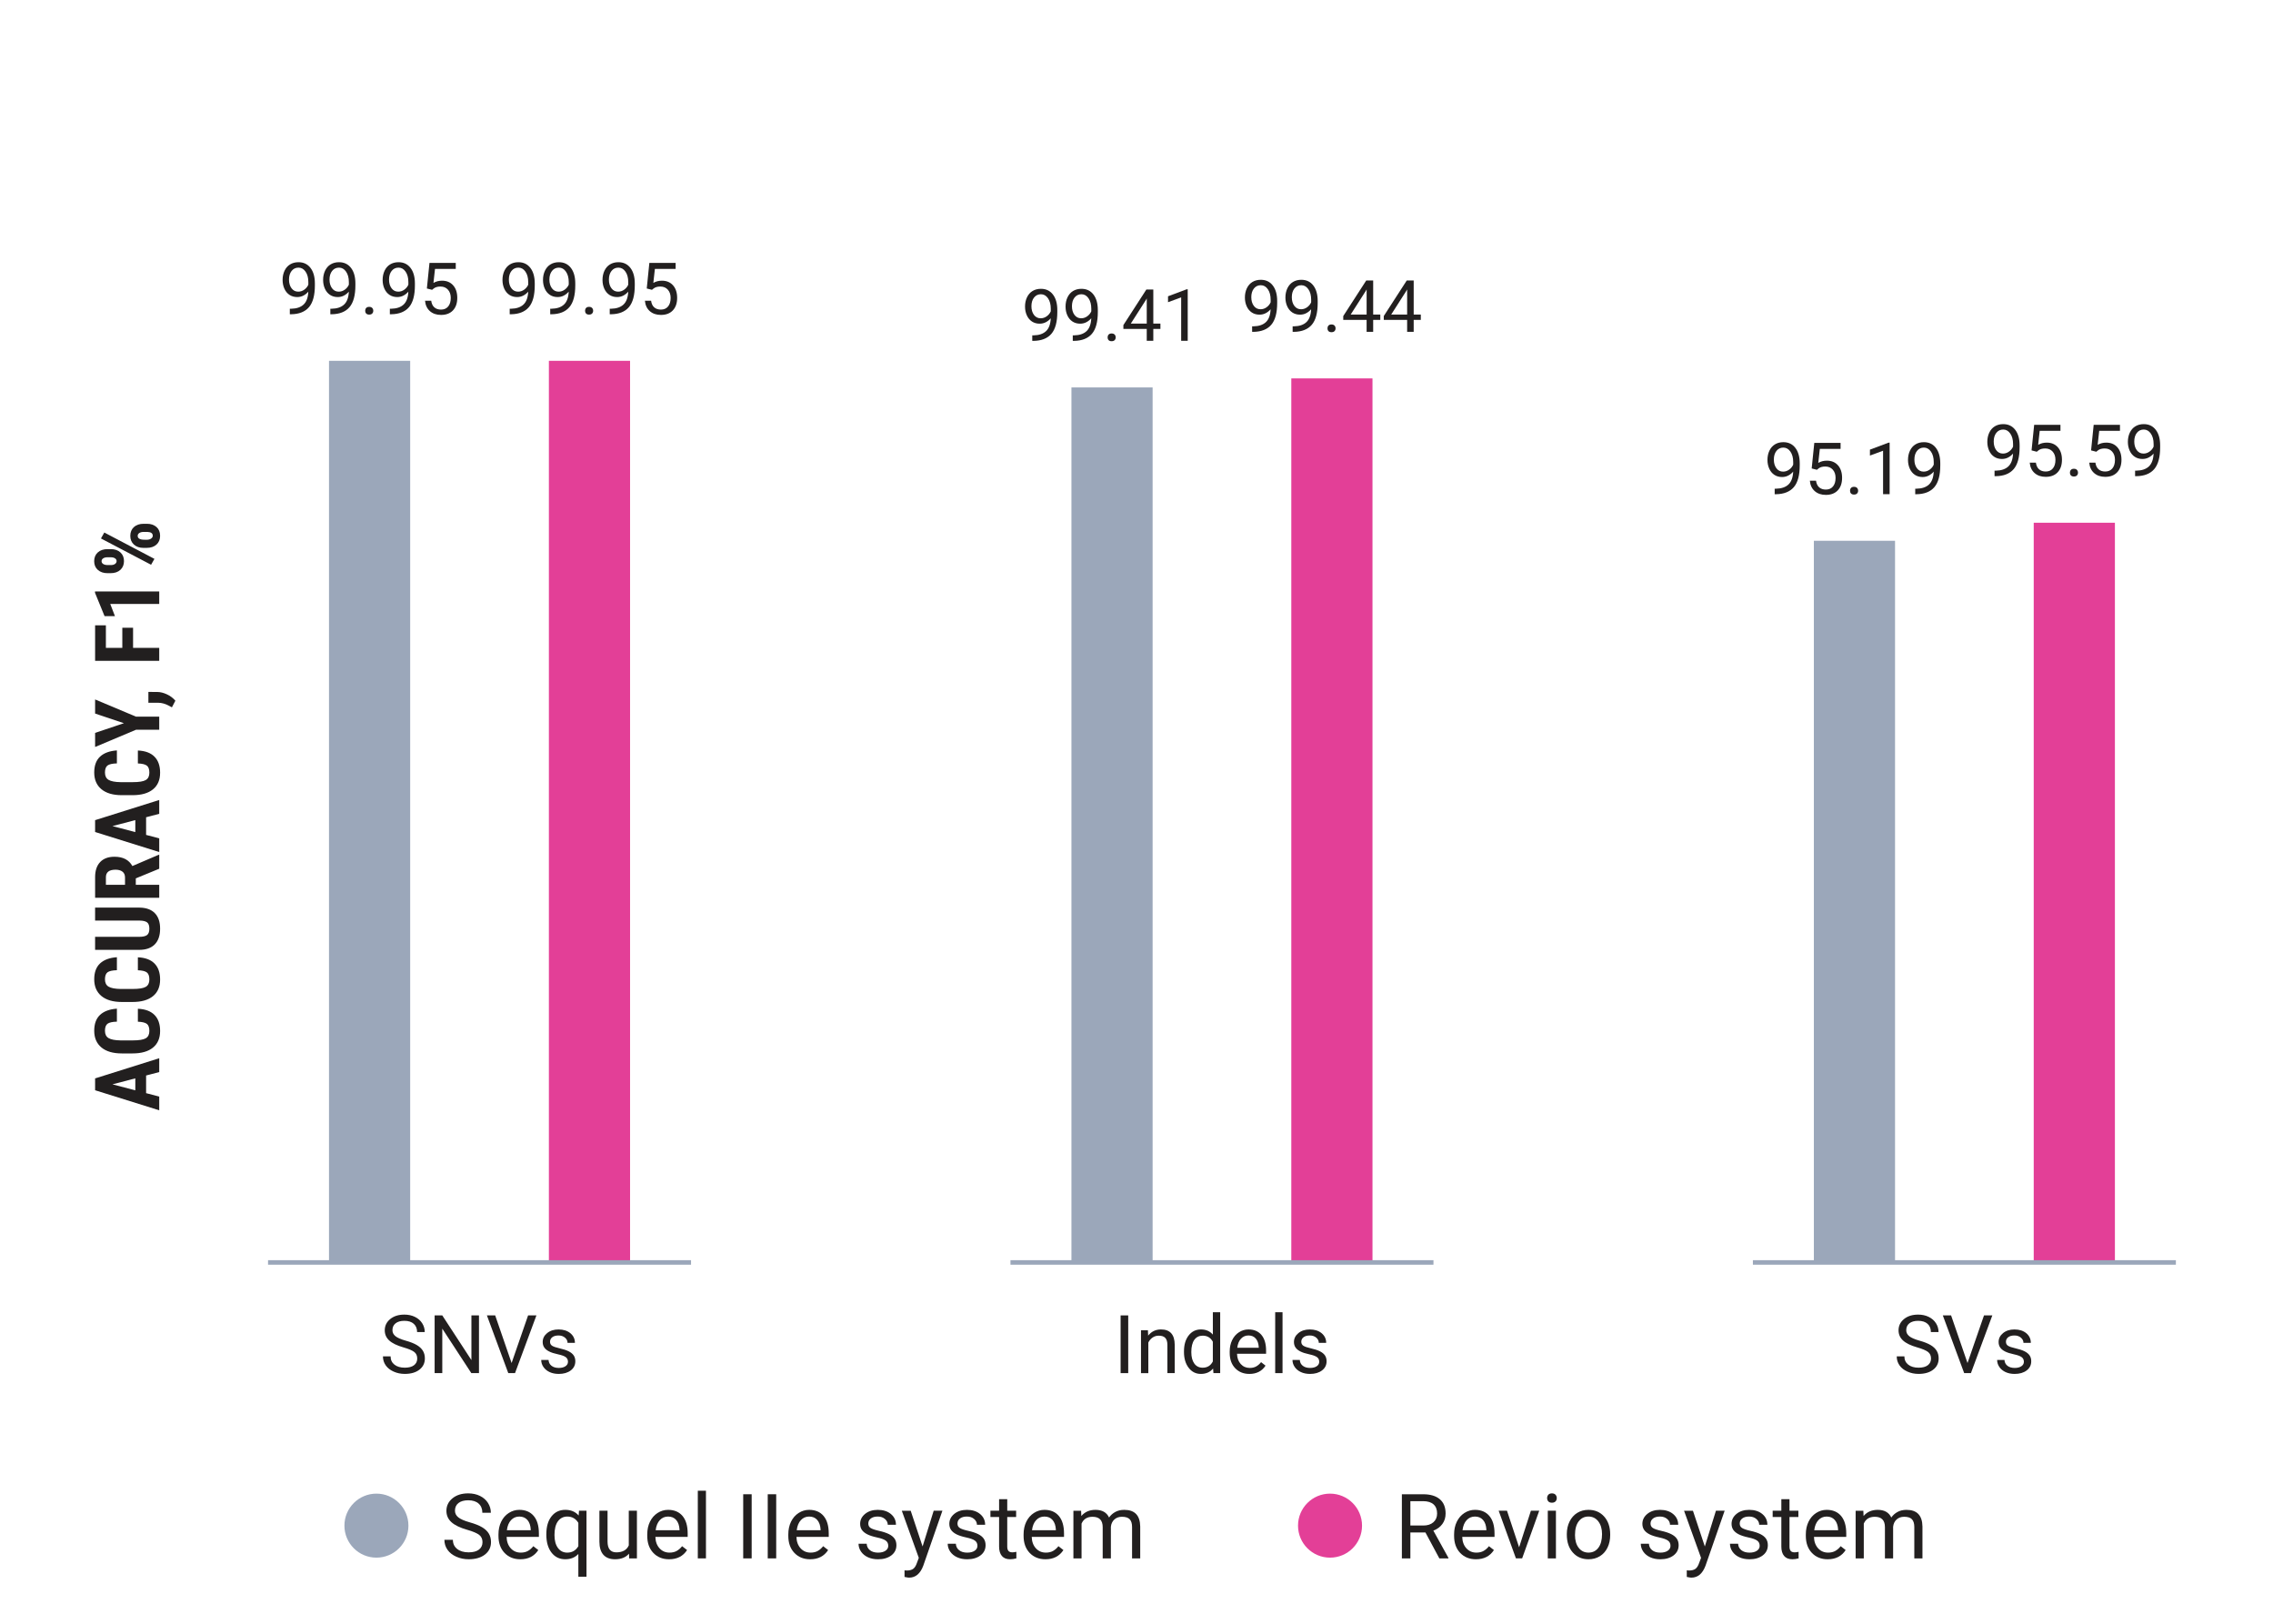 <?xml version="1.0" encoding="UTF-8"?>
<svg id="Layer_1" data-name="Layer 1" xmlns="http://www.w3.org/2000/svg" viewBox="0 0 252 180">
  <defs>
    <style>
      .cls-1 {
        fill: #e33f97;
      }

      .cls-2 {
        fill: #221f1f;
      }

      .cls-3 {
        fill: #9ba7ba;
      }

      .cls-4 {
        fill: none;
        stroke: #9ba7ba;
        stroke-miterlimit: 10;
        stroke-width: .5px;
      }
    </style>
  </defs>
  <rect class="cls-3" x="36.476" y="39.998" width="9" height="99.95"/>
  <rect class="cls-1" x="60.853" y="39.998" width="9" height="99.95"/>
  <g>
    <path class="cls-2" d="M44.731,149.366c-.724-.208-1.25-.464-1.58-.768-.329-.303-.494-.677-.494-1.123,0-.503,.201-.92,.604-1.25,.402-.329,.926-.494,1.571-.494,.439,0,.831,.085,1.175,.255s.611,.404,.8,.703c.189,.299,.284,.626,.284,.979h-.848c0-.388-.123-.692-.369-.915-.246-.222-.593-.333-1.042-.333-.416,0-.741,.092-.973,.275-.233,.184-.35,.438-.35,.764,0,.262,.11,.482,.332,.663,.221,.181,.598,.346,1.129,.495,.532,.149,.948,.314,1.248,.495,.3,.18,.523,.391,.668,.63,.146,.241,.218,.523,.218,.849,0,.519-.202,.934-.606,1.246-.404,.312-.945,.468-1.622,.468-.439,0-.85-.084-1.23-.253-.381-.168-.674-.398-.881-.692-.206-.292-.31-.625-.31-.997h.848c0,.387,.143,.692,.428,.916,.286,.225,.667,.337,1.145,.337,.445,0,.787-.091,1.024-.273,.237-.181,.356-.429,.356-.742s-.11-.556-.33-.728c-.22-.171-.618-.341-1.195-.507Z"/>
    <path class="cls-2" d="M53.103,152.218h-.848l-3.221-4.931v4.931h-.848v-6.398h.848l3.23,4.953v-4.953h.839v6.398Z"/>
    <path class="cls-2" d="M56.72,151.097l1.828-5.277h.923l-2.373,6.398h-.747l-2.369-6.398h.918l1.819,5.277Z"/>
    <path class="cls-2" d="M62.969,150.956c0-.219-.083-.39-.248-.512-.166-.121-.455-.227-.866-.314s-.738-.193-.979-.316c-.242-.123-.421-.269-.536-.439-.116-.169-.174-.371-.174-.605,0-.39,.165-.72,.494-.989,.33-.27,.751-.404,1.264-.404,.539,0,.976,.14,1.312,.417,.335,.279,.503,.635,.503,1.068h-.817c0-.223-.094-.414-.284-.576-.188-.16-.427-.241-.714-.241-.296,0-.527,.064-.694,.193s-.25,.298-.25,.505c0,.197,.078,.345,.233,.444s.436,.195,.842,.286c.405,.091,.734,.199,.986,.324,.252,.127,.438,.278,.561,.455,.121,.178,.182,.394,.182,.648,0,.425-.17,.766-.51,1.021-.34,.257-.781,.385-1.323,.385-.381,0-.718-.067-1.011-.202s-.522-.323-.688-.564c-.166-.242-.249-.503-.249-.784h.813c.015,.271,.124,.488,.327,.647,.204,.16,.473,.239,.807,.239,.308,0,.554-.062,.74-.187,.186-.124,.279-.29,.279-.499Z"/>
  </g>
  <rect class="cls-3" x="118.787" y="42.948" width="9" height="97"/>
  <rect class="cls-1" x="143.163" y="41.948" width="9" height="98"/>
  <g>
    <path class="cls-2" d="M125.082,152.218h-.844v-6.398h.844v6.398Z"/>
    <path class="cls-2" d="M127.266,147.463l.026,.598c.363-.457,.838-.686,1.424-.686,1.005,0,1.512,.567,1.521,1.7v3.143h-.813v-3.146c-.003-.343-.081-.596-.235-.76-.153-.164-.393-.246-.718-.246-.264,0-.495,.07-.694,.211s-.354,.324-.466,.553v3.389h-.813v-4.755h.769Z"/>
    <path class="cls-2" d="M131.265,149.801c0-.729,.173-1.316,.519-1.76,.346-.444,.798-.666,1.358-.666,.557,0,.998,.19,1.323,.571v-2.479h.813v6.75h-.748l-.04-.51c-.325,.398-.778,.598-1.358,.598-.551,0-1-.226-1.347-.677-.348-.451-.521-1.04-.521-1.767v-.062Zm.813,.093c0,.539,.111,.961,.334,1.266s.53,.457,.923,.457c.516,0,.892-.231,1.129-.695v-2.184c-.243-.448-.617-.672-1.121-.672-.398,0-.709,.153-.932,.461s-.334,.764-.334,1.367Z"/>
    <path class="cls-2" d="M138.512,152.306c-.645,0-1.169-.212-1.573-.635-.404-.424-.606-.989-.606-1.699v-.148c0-.472,.09-.894,.27-1.264,.181-.371,.432-.661,.756-.87,.324-.21,.675-.314,1.053-.314,.618,0,1.099,.204,1.441,.61,.343,.408,.514,.991,.514,1.75v.338h-3.221c.012,.469,.148,.848,.411,1.136,.262,.289,.595,.433,1,.433,.287,0,.53-.058,.729-.176,.199-.116,.374-.271,.523-.465l.497,.387c-.398,.612-.996,.918-1.793,.918Zm-.101-4.263c-.328,0-.604,.119-.826,.358-.223,.238-.36,.573-.413,1.004h2.382v-.062c-.023-.413-.135-.733-.334-.96-.199-.228-.469-.341-.809-.341Z"/>
    <path class="cls-2" d="M142.19,152.218h-.813v-6.75h.813v6.75Z"/>
    <path class="cls-2" d="M146.259,150.956c0-.219-.083-.39-.248-.512-.166-.121-.455-.227-.866-.314s-.738-.193-.979-.316c-.242-.123-.421-.269-.536-.439-.116-.169-.174-.371-.174-.605,0-.39,.165-.72,.494-.989,.33-.27,.751-.404,1.264-.404,.539,0,.976,.14,1.312,.417,.335,.279,.503,.635,.503,1.068h-.817c0-.223-.094-.414-.284-.576-.188-.16-.427-.241-.714-.241-.296,0-.527,.064-.694,.193s-.25,.298-.25,.505c0,.197,.078,.345,.233,.444s.436,.195,.842,.286c.405,.091,.734,.199,.986,.324,.252,.127,.438,.278,.561,.455,.121,.178,.182,.394,.182,.648,0,.425-.17,.766-.51,1.021-.34,.257-.781,.385-1.323,.385-.381,0-.718-.067-1.011-.202s-.522-.323-.688-.564c-.166-.242-.249-.503-.249-.784h.813c.015,.271,.124,.488,.327,.647,.204,.16,.473,.239,.807,.239,.308,0,.554-.062,.74-.187,.186-.124,.279-.29,.279-.499Z"/>
  </g>
  <rect class="cls-3" x="201.097" y="59.948" width="9" height="80"/>
  <rect class="cls-1" x="225.473" y="57.948" width="9" height="82"/>
  <g>
    <path class="cls-2" d="M212.56,149.366c-.724-.208-1.25-.464-1.58-.768-.329-.303-.494-.677-.494-1.123,0-.503,.201-.92,.604-1.25,.402-.329,.926-.494,1.571-.494,.439,0,.831,.085,1.175,.255s.611,.404,.8,.703c.189,.299,.284,.626,.284,.979h-.848c0-.388-.123-.692-.369-.915-.246-.222-.593-.333-1.042-.333-.416,0-.741,.092-.973,.275-.233,.184-.35,.438-.35,.764,0,.262,.11,.482,.332,.663,.221,.181,.598,.346,1.129,.495,.532,.149,.948,.314,1.248,.495,.3,.18,.523,.391,.668,.63,.146,.241,.218,.523,.218,.849,0,.519-.202,.934-.606,1.246-.404,.312-.945,.468-1.622,.468-.439,0-.85-.084-1.23-.253-.381-.168-.674-.398-.881-.692-.206-.292-.31-.625-.31-.997h.848c0,.387,.143,.692,.428,.916,.286,.225,.667,.337,1.145,.337,.445,0,.787-.091,1.024-.273,.237-.181,.356-.429,.356-.742s-.11-.556-.33-.728c-.22-.171-.618-.341-1.195-.507Z"/>
    <path class="cls-2" d="M218.132,151.097l1.828-5.277h.923l-2.373,6.398h-.747l-2.369-6.398h.918l1.819,5.277Z"/>
    <path class="cls-2" d="M224.381,150.956c0-.219-.083-.39-.248-.512-.166-.121-.455-.227-.866-.314s-.738-.193-.979-.316c-.242-.123-.421-.269-.536-.439-.116-.169-.174-.371-.174-.605,0-.39,.165-.72,.494-.989,.33-.27,.751-.404,1.264-.404,.539,0,.976,.14,1.312,.417,.335,.279,.503,.635,.503,1.068h-.817c0-.223-.094-.414-.284-.576-.188-.16-.427-.241-.714-.241-.296,0-.527,.064-.694,.193s-.25,.298-.25,.505c0,.197,.078,.345,.233,.444s.436,.195,.842,.286c.405,.091,.734,.199,.986,.324,.252,.127,.438,.278,.561,.455,.121,.178,.182,.394,.182,.648,0,.425-.17,.766-.51,1.021-.34,.257-.781,.385-1.323,.385-.381,0-.718-.067-1.011-.202s-.522-.323-.688-.564c-.166-.242-.249-.503-.249-.784h.813c.015,.271,.124,.488,.327,.647,.204,.16,.473,.239,.807,.239,.308,0,.554-.062,.74-.187,.186-.124,.279-.29,.279-.499Z"/>
  </g>
  <g>
    <g>
      <g>
        <path class="cls-2" d="M158.033,169.879h-1.67v2.876h-.942v-7.109h2.354c.801,0,1.417,.183,1.848,.547s.647,.896,.647,1.592c0,.442-.12,.828-.359,1.157s-.572,.574-.999,.737l1.67,3.018v.059h-1.006l-1.543-2.876Zm-1.67-.767h1.44c.465,0,.836-.121,1.111-.362s.413-.563,.413-.968c0-.44-.131-.778-.393-1.013-.262-.235-.641-.354-1.135-.357h-1.436v2.7Z"/>
        <path class="cls-2" d="M163.633,172.853c-.716,0-1.299-.235-1.748-.705-.449-.471-.674-1.1-.674-1.888v-.166c0-.524,.1-.992,.3-1.403,.2-.412,.48-.734,.84-.967,.36-.233,.75-.35,1.169-.35,.687,0,1.221,.227,1.602,.679s.571,1.101,.571,1.943v.376h-3.579c.013,.521,.165,.941,.457,1.262,.291,.321,.662,.481,1.111,.481,.319,0,.589-.065,.811-.195s.415-.303,.581-.518l.552,.43c-.443,.681-1.107,1.021-1.992,1.021Zm-.112-4.736c-.365,0-.67,.133-.918,.398-.248,.265-.4,.637-.459,1.115h2.646v-.068c-.026-.459-.15-.814-.371-1.066-.221-.253-.521-.379-.898-.379Z"/>
        <path class="cls-2" d="M168.418,171.529l1.309-4.058h.923l-1.895,5.283h-.688l-1.914-5.283h.923l1.343,4.058Z"/>
        <path class="cls-2" d="M171.524,166.07c0-.146,.045-.271,.134-.371s.222-.151,.398-.151,.309,.051,.4,.151,.137,.225,.137,.371-.045,.269-.137,.366-.225,.146-.4,.146-.309-.049-.398-.146-.134-.22-.134-.366Zm.977,6.685h-.903v-5.283h.903v5.283Z"/>
        <path class="cls-2" d="M173.707,170.064c0-.518,.102-.983,.305-1.396s.487-.732,.85-.957,.777-.337,1.243-.337c.719,0,1.301,.249,1.746,.747s.666,1.16,.666,1.987v.063c0,.515-.099,.976-.295,1.384-.197,.409-.479,.728-.845,.955s-.787,.342-1.262,.342c-.716,0-1.296-.249-1.741-.747s-.666-1.157-.666-1.978v-.063Zm.908,.107c0,.586,.136,1.057,.408,1.411s.636,.532,1.091,.532c.459,0,.824-.18,1.094-.54,.27-.359,.405-.863,.405-1.511,0-.579-.138-1.049-.413-1.409-.275-.359-.641-.539-1.096-.539-.446,0-.806,.178-1.079,.532s-.41,.862-.41,1.523Z"/>
        <path class="cls-2" d="M185.201,171.354c0-.244-.092-.434-.276-.569-.184-.135-.504-.251-.962-.349s-.82-.215-1.089-.352-.467-.3-.596-.488-.193-.413-.193-.674c0-.433,.183-.799,.549-1.099s.834-.449,1.404-.449c.599,0,1.085,.154,1.458,.464,.373,.31,.56,.705,.56,1.187h-.909c0-.247-.105-.461-.315-.64s-.475-.269-.793-.269c-.329,0-.586,.071-.771,.215s-.278,.33-.278,.562c0,.218,.086,.383,.259,.493s.484,.217,.935,.317,.816,.222,1.096,.361c.28,.14,.488,.309,.623,.505,.135,.197,.203,.438,.203,.721,0,.472-.189,.851-.566,1.135-.378,.285-.868,.428-1.47,.428-.423,0-.797-.075-1.123-.225s-.58-.359-.764-.627c-.184-.27-.276-.56-.276-.872h.903c.016,.303,.138,.543,.364,.72,.226,.178,.525,.267,.896,.267,.342,0,.616-.069,.823-.208,.207-.138,.31-.322,.31-.554Z"/>
        <path class="cls-2" d="M189.01,171.432l1.23-3.96h.967l-2.124,6.099c-.329,.879-.851,1.318-1.567,1.318l-.171-.015-.337-.063v-.732l.244,.02c.306,0,.544-.062,.715-.186s.312-.35,.422-.679l.2-.537-1.885-5.225h.986l1.318,3.96Z"/>
        <path class="cls-2" d="M195.089,171.354c0-.244-.092-.434-.276-.569-.184-.135-.504-.251-.962-.349s-.82-.215-1.089-.352-.467-.3-.596-.488-.193-.413-.193-.674c0-.433,.183-.799,.549-1.099s.834-.449,1.404-.449c.599,0,1.085,.154,1.458,.464s.559,.705,.559,1.187h-.908c0-.247-.105-.461-.315-.64s-.475-.269-.793-.269c-.329,0-.586,.071-.771,.215s-.278,.33-.278,.562c0,.218,.086,.383,.259,.493s.484,.217,.935,.317,.816,.222,1.096,.361,.487,.309,.623,.505c.135,.197,.203,.438,.203,.721,0,.472-.189,.851-.566,1.135-.377,.285-.868,.428-1.47,.428-.423,0-.797-.075-1.123-.225s-.58-.359-.764-.627c-.184-.27-.276-.56-.276-.872h.903c.016,.303,.138,.543,.364,.72,.226,.178,.525,.267,.896,.267,.342,0,.616-.069,.823-.208,.207-.138,.31-.322,.31-.554Z"/>
        <path class="cls-2" d="M198.395,166.192v1.279h.986v.698h-.986v3.28c0,.212,.044,.371,.132,.477,.088,.106,.238,.159,.449,.159,.104,0,.248-.02,.43-.059v.729c-.238,.064-.469,.097-.693,.097-.404,0-.708-.122-.913-.366s-.308-.591-.308-1.04v-3.276h-.962v-.698h.962v-1.279h.903Z"/>
        <path class="cls-2" d="M202.628,172.853c-.716,0-1.299-.235-1.748-.705-.449-.471-.674-1.1-.674-1.888v-.166c0-.524,.1-.992,.3-1.403,.2-.412,.48-.734,.84-.967,.36-.233,.75-.35,1.169-.35,.687,0,1.221,.227,1.602,.679s.571,1.101,.571,1.943v.376h-3.579c.013,.521,.165,.941,.457,1.262,.291,.321,.662,.481,1.111,.481,.319,0,.589-.065,.811-.195s.415-.303,.581-.518l.552,.43c-.443,.681-1.107,1.021-1.992,1.021Zm-.112-4.736c-.365,0-.67,.133-.918,.398-.248,.265-.4,.637-.459,1.115h2.646v-.068c-.026-.459-.15-.814-.371-1.066-.221-.253-.521-.379-.898-.379Z"/>
        <path class="cls-2" d="M206.583,167.472l.024,.586c.387-.456,.91-.684,1.567-.684,.739,0,1.242,.283,1.509,.85,.176-.254,.404-.459,.686-.615s.614-.234,.999-.234c1.159,0,1.748,.613,1.768,1.841v3.54h-.903v-3.486c0-.378-.086-.66-.259-.848-.172-.187-.462-.28-.869-.28-.335,0-.614,.101-.835,.3-.221,.201-.35,.47-.386,.809v3.506h-.908v-3.462c0-.769-.376-1.152-1.128-1.152-.592,0-.998,.252-1.216,.757v3.857h-.903v-5.283h.854Z"/>
      </g>
      <circle class="cls-1" cx="147.456" cy="169.125" r="3.548"/>
    </g>
    <g>
      <g>
        <path class="cls-2" d="M51.796,169.586c-.804-.231-1.389-.515-1.755-.853-.366-.336-.549-.752-.549-1.247,0-.56,.224-1.022,.671-1.39,.448-.365,1.029-.549,1.746-.549,.488,0,.924,.095,1.306,.283s.679,.449,.889,.781,.315,.695,.315,1.089h-.942c0-.432-.137-.771-.41-1.017-.273-.247-.659-.37-1.157-.37-.462,0-.823,.102-1.082,.306s-.388,.486-.388,.849c0,.29,.123,.536,.369,.736s.664,.384,1.255,.551c.591,.166,1.053,.349,1.387,.55,.334,.199,.581,.434,.742,.7s.242,.581,.242,.942c0,.576-.225,1.037-.674,1.385-.449,.346-1.05,.52-1.802,.52-.488,0-.944-.094-1.367-.281-.423-.187-.75-.443-.979-.769s-.344-.695-.344-1.108h.942c0,.43,.159,.77,.476,1.018,.317,.25,.741,.374,1.272,.374,.495,0,.874-.101,1.138-.303s.396-.477,.396-.825-.122-.617-.366-.809c-.244-.189-.687-.378-1.328-.563Z"/>
        <path class="cls-2" d="M57.685,172.853c-.716,0-1.299-.235-1.748-.705-.449-.471-.674-1.1-.674-1.888v-.166c0-.524,.1-.992,.3-1.403,.2-.412,.48-.734,.84-.967,.36-.233,.75-.35,1.169-.35,.687,0,1.221,.227,1.602,.679s.571,1.101,.571,1.943v.376h-3.579c.013,.521,.165,.941,.457,1.262,.291,.321,.662,.481,1.111,.481,.319,0,.589-.065,.811-.195s.415-.303,.581-.518l.552,.43c-.443,.681-1.107,1.021-1.992,1.021Zm-.112-4.736c-.365,0-.67,.133-.918,.398-.248,.265-.4,.637-.459,1.115h2.646v-.068c-.026-.459-.15-.814-.371-1.066-.221-.253-.521-.379-.898-.379Z"/>
        <path class="cls-2" d="M60.571,170.069c0-.83,.19-1.486,.571-1.971,.381-.482,.892-.725,1.533-.725,.625,0,1.118,.21,1.479,.63l.039-.532h.83v7.314h-.903v-2.52c-.365,.391-.85,.586-1.455,.586-.638,0-1.146-.248-1.526-.744-.379-.497-.569-1.155-.569-1.976v-.063Zm.903,.103c0,.605,.128,1.081,.383,1.426s.6,.518,1.033,.518c.537,0,.947-.237,1.23-.713v-2.588c-.287-.466-.693-.698-1.221-.698-.436,0-.783,.174-1.04,.52-.257,.348-.386,.859-.386,1.536Z"/>
        <path class="cls-2" d="M69.736,172.232c-.352,.413-.868,.62-1.548,.62-.563,0-.992-.164-1.287-.49-.294-.328-.443-.812-.447-1.453v-3.438h.903v3.413c0,.801,.326,1.201,.977,1.201,.69,0,1.149-.257,1.377-.771v-3.843h.903v5.283h-.859l-.02-.522Z"/>
        <path class="cls-2" d="M74.18,172.853c-.716,0-1.299-.235-1.748-.705-.449-.471-.674-1.1-.674-1.888v-.166c0-.524,.1-.992,.3-1.403,.2-.412,.48-.734,.84-.967,.36-.233,.75-.35,1.169-.35,.687,0,1.221,.227,1.602,.679s.571,1.101,.571,1.943v.376h-3.579c.013,.521,.165,.941,.457,1.262,.291,.321,.662,.481,1.111,.481,.319,0,.589-.065,.811-.195s.415-.303,.581-.518l.552,.43c-.443,.681-1.107,1.021-1.992,1.021Zm-.112-4.736c-.365,0-.67,.133-.918,.398-.248,.265-.4,.637-.459,1.115h2.646v-.068c-.026-.459-.15-.814-.371-1.066-.221-.253-.521-.379-.898-.379Z"/>
        <path class="cls-2" d="M78.267,172.755h-.903v-7.5h.903v7.5Z"/>
        <path class="cls-2" d="M83.335,172.755h-.938v-7.109h.938v7.109Z"/>
        <path class="cls-2" d="M86.055,172.755h-.938v-7.109h.938v7.109Z"/>
        <path class="cls-2" d="M89.819,172.853c-.716,0-1.299-.235-1.748-.705-.449-.471-.674-1.1-.674-1.888v-.166c0-.524,.1-.992,.3-1.403,.2-.412,.48-.734,.84-.967,.36-.233,.75-.35,1.169-.35,.687,0,1.221,.227,1.602,.679s.571,1.101,.571,1.943v.376h-3.579c.013,.521,.165,.941,.457,1.262,.291,.321,.662,.481,1.111,.481,.319,0,.589-.065,.811-.195s.415-.303,.581-.518l.552,.43c-.443,.681-1.107,1.021-1.992,1.021Zm-.112-4.736c-.365,0-.67,.133-.918,.398-.248,.265-.4,.637-.459,1.115h2.646v-.068c-.026-.459-.15-.814-.371-1.066-.221-.253-.521-.379-.898-.379Z"/>
        <path class="cls-2" d="M98.477,171.354c0-.244-.092-.434-.276-.569-.184-.135-.504-.251-.962-.349s-.82-.215-1.089-.352-.467-.3-.596-.488-.193-.413-.193-.674c0-.433,.183-.799,.549-1.099s.834-.449,1.404-.449c.599,0,1.085,.154,1.458,.464s.559,.705,.559,1.187h-.908c0-.247-.105-.461-.315-.64s-.475-.269-.793-.269c-.329,0-.586,.071-.771,.215s-.278,.33-.278,.562c0,.218,.086,.383,.259,.493s.484,.217,.935,.317,.816,.222,1.096,.361,.487,.309,.623,.505c.135,.197,.203,.438,.203,.721,0,.472-.189,.851-.566,1.135-.377,.285-.868,.428-1.47,.428-.423,0-.797-.075-1.123-.225s-.58-.359-.764-.627c-.184-.27-.276-.56-.276-.872h.903c.016,.303,.138,.543,.364,.72,.226,.178,.525,.267,.896,.267,.342,0,.616-.069,.823-.208,.207-.138,.31-.322,.31-.554Z"/>
        <path class="cls-2" d="M102.285,171.432l1.23-3.96h.967l-2.124,6.099c-.329,.879-.851,1.318-1.567,1.318l-.171-.015-.337-.063v-.732l.244,.02c.306,0,.544-.062,.715-.186s.312-.35,.422-.679l.2-.537-1.885-5.225h.986l1.318,3.96Z"/>
        <path class="cls-2" d="M108.364,171.354c0-.244-.092-.434-.276-.569-.184-.135-.504-.251-.962-.349s-.82-.215-1.089-.352-.467-.3-.596-.488-.193-.413-.193-.674c0-.433,.183-.799,.549-1.099s.834-.449,1.404-.449c.599,0,1.085,.154,1.458,.464,.373,.31,.56,.705,.56,1.187h-.909c0-.247-.105-.461-.315-.64s-.475-.269-.793-.269c-.329,0-.586,.071-.771,.215s-.278,.33-.278,.562c0,.218,.086,.383,.259,.493s.484,.217,.935,.317,.816,.222,1.096,.361,.488,.309,.623,.505c.135,.197,.203,.438,.203,.721,0,.472-.189,.851-.567,1.135-.377,.285-.868,.428-1.47,.428-.423,0-.797-.075-1.123-.225s-.58-.359-.764-.627c-.184-.27-.276-.56-.276-.872h.903c.016,.303,.138,.543,.364,.72,.226,.178,.525,.267,.896,.267,.342,0,.616-.069,.823-.208,.207-.138,.31-.322,.31-.554Z"/>
        <path class="cls-2" d="M111.67,166.192v1.279h.986v.698h-.986v3.28c0,.212,.044,.371,.132,.477,.088,.106,.238,.159,.449,.159,.104,0,.248-.02,.43-.059v.729c-.238,.064-.469,.097-.693,.097-.404,0-.708-.122-.913-.366s-.308-.591-.308-1.04v-3.276h-.962v-.698h.962v-1.279h.903Z"/>
        <path class="cls-2" d="M115.904,172.853c-.716,0-1.299-.235-1.748-.705-.449-.471-.674-1.1-.674-1.888v-.166c0-.524,.1-.992,.3-1.403,.2-.412,.48-.734,.84-.967,.36-.233,.75-.35,1.169-.35,.687,0,1.221,.227,1.602,.679s.571,1.101,.571,1.943v.376h-3.579c.013,.521,.165,.941,.457,1.262,.291,.321,.662,.481,1.111,.481,.319,0,.589-.065,.811-.195s.415-.303,.581-.518l.552,.43c-.443,.681-1.107,1.021-1.992,1.021Zm-.112-4.736c-.365,0-.67,.133-.918,.398-.248,.265-.4,.637-.459,1.115h2.646v-.068c-.026-.459-.15-.814-.371-1.066-.221-.253-.521-.379-.898-.379Z"/>
        <path class="cls-2" d="M119.859,167.472l.024,.586c.387-.456,.91-.684,1.567-.684,.739,0,1.242,.283,1.509,.85,.176-.254,.404-.459,.686-.615s.614-.234,.999-.234c1.159,0,1.748,.613,1.768,1.841v3.54h-.903v-3.486c0-.378-.086-.66-.259-.848-.172-.187-.462-.28-.869-.28-.335,0-.614,.101-.835,.3-.221,.201-.35,.47-.386,.809v3.506h-.908v-3.462c0-.769-.376-1.152-1.128-1.152-.592,0-.998,.252-1.216,.757v3.857h-.903v-5.283h.854Z"/>
      </g>
      <circle class="cls-3" cx="41.733" cy="169.125" r="3.548"/>
    </g>
  </g>
  <g>
    <path class="cls-2" d="M16.198,119.223v1.958l1.455,.381v1.519l-7.109-2.222v-1.313l7.109-2.236v1.533l-1.455,.381Zm-1.196,1.646v-1.328l-2.534,.664,2.534,.664Z"/>
    <path class="cls-2" d="M15.285,111.825c.811,.036,1.424,.264,1.841,.684s.625,1.013,.625,1.777c0,.804-.265,1.42-.793,1.848-.529,.429-1.284,.643-2.264,.643h-1.196c-.977,0-1.729-.222-2.259-.664-.528-.442-.793-1.058-.793-1.846,0-.774,.217-1.363,.649-1.766,.433-.401,1.055-.63,1.865-.686v1.44c-.501,.013-.847,.091-1.038,.231-.189,.143-.285,.401-.285,.779,0,.384,.135,.656,.402,.815,.27,.159,.711,.244,1.326,.254h1.343c.706,0,1.191-.079,1.455-.237,.264-.157,.396-.429,.396-.812,0-.378-.092-.638-.275-.781-.185-.144-.518-.225-.999-.244v-1.436Z"/>
    <path class="cls-2" d="M15.285,106.122c.811,.036,1.424,.264,1.841,.684s.625,1.013,.625,1.777c0,.804-.265,1.42-.793,1.848-.529,.429-1.284,.643-2.264,.643h-1.196c-.977,0-1.729-.222-2.259-.664-.528-.442-.793-1.058-.793-1.846,0-.774,.217-1.363,.649-1.766,.433-.401,1.055-.63,1.865-.686v1.44c-.501,.013-.847,.091-1.038,.231-.189,.143-.285,.401-.285,.779,0,.384,.135,.656,.402,.815,.27,.159,.711,.244,1.326,.254h1.343c.706,0,1.191-.079,1.455-.237,.264-.157,.396-.429,.396-.812,0-.378-.092-.638-.275-.781-.185-.144-.518-.225-.999-.244v-1.436Z"/>
    <path class="cls-2" d="M10.544,100.614h4.922c.739,.007,1.305,.21,1.697,.61,.392,.4,.588,.975,.588,1.724,0,.762-.198,1.344-.596,1.746-.397,.401-.972,.603-1.724,.603h-4.888v-1.445h4.893c.403,0,.691-.065,.864-.195s.259-.366,.259-.708-.086-.576-.256-.703c-.172-.127-.452-.192-.843-.195h-4.917v-1.436Z"/>
    <path class="cls-2" d="M15.056,97.372v.713h2.598v1.436h-7.109v-2.29c0-.72,.187-1.275,.559-1.667,.373-.393,.903-.589,1.59-.589,.944,0,1.604,.344,1.982,1.03l2.91-1.245h.068v1.543l-2.598,1.069Zm-1.196,.713v-.815c0-.286-.095-.501-.286-.645-.189-.144-.444-.215-.764-.215-.713,0-1.069,.278-1.069,.835v.84h2.119Z"/>
    <path class="cls-2" d="M16.198,90.595v1.958l1.455,.381v1.519l-7.109-2.222v-1.313l7.109-2.236v1.533l-1.455,.381Zm-1.196,1.646v-1.328l-2.534,.664,2.534,.664Z"/>
    <path class="cls-2" d="M15.285,83.197c.811,.036,1.424,.264,1.841,.684s.625,1.013,.625,1.777c0,.804-.265,1.42-.793,1.848-.529,.429-1.284,.643-2.264,.643h-1.196c-.977,0-1.729-.222-2.259-.664-.528-.442-.793-1.058-.793-1.846,0-.774,.217-1.363,.649-1.766,.433-.401,1.055-.63,1.865-.686v1.44c-.501,.013-.847,.091-1.038,.231-.189,.143-.285,.401-.285,.779,0,.384,.135,.656,.402,.815,.27,.159,.711,.244,1.326,.254h1.343c.706,0,1.191-.079,1.455-.237,.264-.157,.396-.429,.396-.812,0-.378-.092-.638-.275-.781-.185-.144-.518-.225-.999-.244v-1.436Z"/>
    <path class="cls-2" d="M13.737,80.17l-3.193-1.069v-1.562l4.531,1.904h2.578v1.455h-2.578l-4.531,1.909v-1.562l3.193-1.074Z"/>
    <path class="cls-2" d="M19.445,77.675l-.386,.737-.347-.186c-.384-.208-.771-.315-1.162-.322h-1.099v-1.201l.981,.005c.345,.003,.703,.091,1.074,.264s.684,.407,.938,.703Z"/>
    <path class="cls-2" d="M14.753,69.589v2.231h2.9v1.436h-7.109v-3.936h1.196v2.5h1.821v-2.231h1.191Z"/>
    <path class="cls-2" d="M17.653,65.565v1.387h-5.43l.522,1.353h-1.152l-1.06-2.593v-.146h7.119Z"/>
    <path class="cls-2" d="M11.911,63.539c-.433,0-.786-.12-1.06-.358-.273-.24-.41-.562-.41-.97s.134-.731,.403-.974c.268-.243,.63-.364,1.086-.364h.356c.439,0,.793,.12,1.06,.361s.4,.563,.4,.967c0,.4-.134,.724-.4,.97-.267,.245-.63,.368-1.089,.368h-.347Zm5.21-1.587l-.371,.654-5.557-2.915,.371-.659,5.557,2.92Zm-4.834,.688c.195,0,.351-.042,.466-.124,.116-.084,.174-.188,.174-.315,0-.13-.061-.233-.181-.31-.12-.077-.278-.115-.474-.115h-.361c-.188,0-.344,.039-.467,.117-.121,.078-.183,.184-.183,.317,0,.13,.062,.234,.183,.312,.123,.078,.283,.117,.481,.117h.361Zm3.623-1.904c-.439,0-.794-.122-1.062-.366-.27-.244-.403-.566-.403-.967,0-.403,.133-.728,.397-.972,.266-.244,.63-.366,1.092-.366h.356c.437,0,.788,.119,1.058,.356,.268,.237,.402,.562,.402,.972,0,.413-.135,.74-.405,.981s-.628,.361-1.074,.361h-.361Zm.381-.903c.183,0,.335-.043,.459-.129,.124-.087,.186-.19,.186-.311,0-.271-.193-.412-.581-.425h-.444c-.192,0-.348,.04-.466,.12-.119,.079-.179,.185-.179,.314,0,.286,.249,.43,.747,.43h.278Z"/>
  </g>
  <g>
    <path class="cls-2" d="M34.181,32.332c-.151,.18-.332,.324-.541,.434s-.439,.164-.689,.164c-.328,0-.614-.081-.857-.242s-.432-.389-.564-.682-.199-.616-.199-.971c0-.38,.072-.723,.217-1.027s.35-.538,.615-.699,.576-.242,.93-.242c.562,0,1.006,.21,1.33,.631s.486,.994,.486,1.721v.211c0,1.106-.219,1.915-.656,2.424s-1.098,.771-1.98,.783h-.141v-.613h.152c.596-.011,1.055-.166,1.375-.466s.495-.775,.523-1.425Zm-1.113,0c.242,0,.465-.074,.67-.223s.354-.332,.447-.551v-.289c0-.474-.103-.859-.309-1.156s-.466-.445-.781-.445c-.318,0-.573,.122-.766,.365s-.289,.564-.289,.963c0,.388,.093,.708,.279,.959s.436,.377,.748,.377Z"/>
    <path class="cls-2" d="M38.673,32.332c-.151,.18-.332,.324-.541,.434s-.439,.164-.689,.164c-.328,0-.614-.081-.857-.242s-.432-.389-.564-.682-.199-.616-.199-.971c0-.38,.072-.723,.217-1.027s.35-.538,.615-.699,.576-.242,.93-.242c.562,0,1.006,.21,1.33,.631s.486,.994,.486,1.721v.211c0,1.106-.219,1.915-.656,2.424s-1.098,.771-1.98,.783h-.141v-.613h.152c.596-.011,1.055-.166,1.375-.466s.495-.775,.523-1.425Zm-1.113,0c.242,0,.465-.074,.67-.223s.354-.332,.447-.551v-.289c0-.474-.103-.859-.309-1.156s-.466-.445-.781-.445c-.318,0-.573,.122-.766,.365s-.289,.564-.289,.963c0,.388,.093,.708,.279,.959s.436,.377,.748,.377Z"/>
    <path class="cls-2" d="M40.486,34.453c0-.125,.037-.229,.111-.312s.186-.125,.334-.125,.261,.042,.338,.125,.115,.188,.115,.312c0,.12-.039,.22-.115,.301s-.189,.121-.338,.121-.26-.04-.334-.121-.111-.181-.111-.301Z"/>
    <path class="cls-2" d="M45.271,32.332c-.151,.18-.332,.324-.541,.434s-.439,.164-.689,.164c-.328,0-.614-.081-.857-.242s-.432-.389-.564-.682-.199-.616-.199-.971c0-.38,.072-.723,.217-1.027s.35-.538,.615-.699,.576-.242,.93-.242c.562,0,1.006,.21,1.33,.631s.486,.994,.486,1.721v.211c0,1.106-.219,1.915-.656,2.424s-1.098,.771-1.98,.783h-.141v-.613h.152c.596-.011,1.055-.166,1.375-.466s.495-.775,.523-1.425Zm-1.113,0c.242,0,.465-.074,.67-.223s.354-.332,.447-.551v-.289c0-.474-.103-.859-.309-1.156s-.466-.445-.781-.445c-.318,0-.573,.122-.766,.365s-.289,.564-.289,.963c0,.388,.093,.708,.279,.959s.436,.377,.748,.377Z"/>
    <path class="cls-2" d="M47.326,31.98l.289-2.836h2.914v.668h-2.301l-.172,1.551c.279-.164,.595-.246,.949-.246,.518,0,.93,.171,1.234,.514s.457,.806,.457,1.389c0,.586-.158,1.048-.475,1.385s-.758,.506-1.326,.506c-.502,0-.913-.14-1.23-.418s-.499-.664-.543-1.156h.684c.044,.325,.16,.571,.348,.736s.435,.248,.742,.248c.336,0,.6-.114,.791-.344s.287-.546,.287-.949c0-.38-.104-.686-.311-.916s-.482-.346-.826-.346c-.315,0-.562,.069-.742,.207l-.191,.156-.578-.148Z"/>
  </g>
  <g>
    <path class="cls-2" d="M58.558,32.332c-.151,.18-.332,.324-.541,.434s-.439,.164-.689,.164c-.328,0-.614-.081-.857-.242s-.432-.389-.564-.682-.199-.616-.199-.971c0-.38,.072-.723,.217-1.027s.35-.538,.615-.699,.576-.242,.93-.242c.562,0,1.006,.21,1.33,.631s.486,.994,.486,1.721v.211c0,1.106-.219,1.915-.656,2.424s-1.098,.771-1.98,.783h-.141v-.613h.152c.596-.011,1.055-.166,1.375-.466s.495-.775,.523-1.425Zm-1.113,0c.242,0,.465-.074,.67-.223s.354-.332,.447-.551v-.289c0-.474-.103-.859-.309-1.156s-.466-.445-.781-.445c-.318,0-.573,.122-.766,.365s-.289,.564-.289,.963c0,.388,.093,.708,.279,.959s.436,.377,.748,.377Z"/>
    <path class="cls-2" d="M63.05,32.332c-.151,.18-.332,.324-.541,.434s-.439,.164-.689,.164c-.328,0-.614-.081-.857-.242s-.432-.389-.564-.682-.199-.616-.199-.971c0-.38,.072-.723,.217-1.027s.35-.538,.615-.699,.576-.242,.93-.242c.562,0,1.006,.21,1.33,.631s.486,.994,.486,1.721v.211c0,1.106-.219,1.915-.656,2.424s-1.098,.771-1.98,.783h-.141v-.613h.152c.596-.011,1.055-.166,1.375-.466s.495-.775,.523-1.425Zm-1.113,0c.242,0,.465-.074,.67-.223s.354-.332,.447-.551v-.289c0-.474-.103-.859-.309-1.156s-.466-.445-.781-.445c-.318,0-.573,.122-.766,.365s-.289,.564-.289,.963c0,.388,.093,.708,.279,.959s.436,.377,.748,.377Z"/>
    <path class="cls-2" d="M64.863,34.453c0-.125,.037-.229,.111-.312s.186-.125,.334-.125,.261,.042,.338,.125,.115,.188,.115,.312c0,.12-.039,.22-.115,.301s-.189,.121-.338,.121-.26-.04-.334-.121-.111-.181-.111-.301Z"/>
    <path class="cls-2" d="M69.648,32.332c-.151,.18-.332,.324-.541,.434s-.439,.164-.689,.164c-.328,0-.614-.081-.857-.242s-.432-.389-.564-.682-.199-.616-.199-.971c0-.38,.072-.723,.217-1.027s.35-.538,.615-.699,.576-.242,.93-.242c.562,0,1.006,.21,1.33,.631s.486,.994,.486,1.721v.211c0,1.106-.219,1.915-.656,2.424s-1.098,.771-1.98,.783h-.141v-.613h.152c.596-.011,1.055-.166,1.375-.466s.495-.775,.523-1.425Zm-1.113,0c.242,0,.465-.074,.67-.223s.354-.332,.447-.551v-.289c0-.474-.103-.859-.309-1.156s-.466-.445-.781-.445c-.318,0-.573,.122-.766,.365s-.289,.564-.289,.963c0,.388,.093,.708,.279,.959s.436,.377,.748,.377Z"/>
    <path class="cls-2" d="M71.703,31.98l.289-2.836h2.914v.668h-2.301l-.172,1.551c.279-.164,.595-.246,.949-.246,.518,0,.93,.171,1.234,.514s.457,.806,.457,1.389c0,.586-.158,1.048-.475,1.385s-.758,.506-1.326,.506c-.502,0-.913-.14-1.23-.418s-.499-.664-.543-1.156h.684c.044,.325,.16,.571,.348,.736s.435,.248,.742,.248c.336,0,.6-.114,.791-.344s.287-.546,.287-.949c0-.38-.104-.686-.311-.916s-.482-.346-.826-.346c-.315,0-.562,.069-.742,.207l-.191,.156-.578-.148Z"/>
  </g>
  <g>
    <path class="cls-2" d="M116.492,35.283c-.151,.18-.332,.324-.541,.434s-.439,.164-.689,.164c-.328,0-.614-.081-.857-.242s-.432-.389-.564-.682-.199-.616-.199-.971c0-.38,.072-.724,.217-1.028s.35-.538,.615-.699,.576-.242,.93-.242c.562,0,1.006,.21,1.33,.631s.486,.995,.486,1.722v.211c0,1.106-.219,1.915-.656,2.424s-1.098,.771-1.98,.783h-.141v-.613h.152c.596-.011,1.055-.166,1.375-.466s.495-.775,.523-1.425Zm-1.113,0c.242,0,.465-.074,.67-.223s.354-.332,.447-.551v-.289c0-.474-.103-.859-.309-1.157-.206-.297-.466-.445-.781-.445-.318,0-.573,.122-.766,.365s-.289,.565-.289,.964c0,.388,.093,.708,.279,.959s.436,.377,.748,.377Z"/>
    <path class="cls-2" d="M120.984,35.283c-.151,.18-.332,.324-.541,.434s-.439,.164-.689,.164c-.328,0-.614-.081-.857-.242s-.432-.389-.564-.682-.199-.616-.199-.971c0-.38,.072-.724,.217-1.028s.35-.538,.615-.699,.576-.242,.93-.242c.562,0,1.006,.21,1.33,.631s.486,.995,.486,1.722v.211c0,1.106-.219,1.915-.656,2.424s-1.098,.771-1.98,.783h-.141v-.613h.152c.596-.011,1.055-.166,1.375-.466s.495-.775,.523-1.425Zm-1.113,0c.242,0,.465-.074,.67-.223s.354-.332,.447-.551v-.289c0-.474-.103-.859-.309-1.157-.206-.297-.466-.445-.781-.445-.318,0-.573,.122-.766,.365s-.289,.565-.289,.964c0,.388,.093,.708,.279,.959s.436,.377,.748,.377Z"/>
    <path class="cls-2" d="M122.796,37.404c0-.125,.037-.229,.111-.312s.186-.125,.334-.125,.261,.042,.338,.125,.115,.188,.115,.312c0,.12-.039,.22-.115,.301s-.189,.121-.338,.121-.26-.04-.334-.121-.111-.181-.111-.301Z"/>
    <path class="cls-2" d="M127.863,35.873h.789v.59h-.789v1.32h-.727v-1.32h-2.59v-.426l2.547-3.942h.77v3.778Zm-2.496,0h1.77v-2.79l-.086,.156-1.684,2.634Z"/>
    <path class="cls-2" d="M131.679,37.783h-.727v-4.817l-1.457,.536v-.657l2.07-.777h.113v5.716Z"/>
  </g>
  <g>
    <path class="cls-2" d="M140.868,34.283c-.151,.18-.332,.324-.541,.434s-.439,.164-.689,.164c-.328,0-.614-.081-.857-.242s-.432-.389-.564-.682-.199-.617-.199-.972c0-.38,.072-.723,.217-1.027s.35-.538,.615-.699,.576-.242,.93-.242c.562,0,1.006,.21,1.33,.631s.486,.994,.486,1.721v.212c0,1.106-.219,1.915-.656,2.424s-1.098,.771-1.98,.783h-.141v-.613h.152c.596-.011,1.055-.166,1.375-.466s.495-.775,.523-1.425Zm-1.113,0c.242,0,.465-.074,.67-.223s.354-.332,.447-.552v-.289c0-.474-.103-.859-.309-1.156s-.466-.445-.781-.445c-.318,0-.573,.122-.766,.365s-.289,.564-.289,.963c0,.388,.093,.709,.279,.96s.436,.377,.748,.377Z"/>
    <path class="cls-2" d="M145.36,34.283c-.151,.18-.332,.324-.541,.434s-.439,.164-.689,.164c-.328,0-.614-.081-.857-.242s-.432-.389-.564-.682-.199-.617-.199-.972c0-.38,.072-.723,.217-1.027s.35-.538,.615-.699,.576-.242,.93-.242c.562,0,1.006,.21,1.33,.631s.486,.994,.486,1.721v.212c0,1.106-.219,1.915-.656,2.424s-1.098,.771-1.98,.783h-.141v-.613h.152c.596-.011,1.055-.166,1.375-.466s.495-.775,.523-1.425Zm-1.113,0c.242,0,.465-.074,.67-.223s.354-.332,.447-.552v-.289c0-.474-.103-.859-.309-1.156s-.466-.445-.781-.445c-.318,0-.573,.122-.766,.365s-.289,.564-.289,.963c0,.388,.093,.709,.279,.96s.436,.377,.748,.377Z"/>
    <path class="cls-2" d="M147.172,36.404c0-.125,.037-.229,.111-.312s.186-.125,.334-.125,.261,.042,.338,.125,.115,.188,.115,.312c0,.12-.039,.22-.115,.301s-.189,.121-.338,.121-.26-.04-.334-.121-.111-.181-.111-.301Z"/>
    <path class="cls-2" d="M152.239,34.873h.789v.59h-.789v1.32h-.727v-1.32h-2.59v-.426l2.547-3.942h.77v3.778Zm-2.496,0h1.77v-2.79l-.086,.156-1.684,2.634Z"/>
    <path class="cls-2" d="M156.731,34.873h.789v.59h-.789v1.32h-.727v-1.32h-2.59v-.426l2.547-3.942h.77v3.778Zm-2.496,0h1.77v-2.79l-.086,.156-1.684,2.634Z"/>
  </g>
  <g>
    <path class="cls-2" d="M198.802,52.282c-.151,.18-.332,.324-.541,.434s-.439,.164-.689,.164c-.328,0-.614-.081-.857-.242s-.432-.389-.564-.682-.199-.616-.199-.971c0-.38,.072-.723,.217-1.027s.35-.538,.615-.699,.576-.242,.93-.242c.562,0,1.006,.21,1.33,.631s.486,.994,.486,1.721v.211c0,1.106-.219,1.915-.656,2.424s-1.098,.771-1.98,.783h-.141v-.613h.152c.596-.011,1.055-.166,1.375-.466s.495-.775,.523-1.425Zm-1.113,0c.242,0,.465-.074,.67-.223s.354-.332,.447-.551v-.289c0-.474-.103-.859-.309-1.156s-.466-.445-.781-.445c-.318,0-.573,.122-.766,.365s-.289,.564-.289,.963c0,.388,.093,.708,.279,.959s.436,.377,.748,.377Z"/>
    <path class="cls-2" d="M200.856,51.931l.289-2.836h2.914v.668h-2.301l-.172,1.551c.279-.164,.595-.246,.949-.246,.518,0,.93,.171,1.234,.514s.457,.806,.457,1.389c0,.586-.158,1.048-.475,1.385s-.758,.506-1.326,.506c-.502,0-.913-.14-1.23-.418s-.499-.664-.543-1.156h.684c.044,.325,.16,.571,.348,.736s.435,.248,.742,.248c.336,0,.6-.114,.791-.344s.287-.546,.287-.949c0-.38-.104-.686-.311-.916s-.482-.346-.826-.346c-.315,0-.562,.069-.742,.207l-.191,.156-.578-.148Z"/>
    <path class="cls-2" d="M205.106,54.403c0-.125,.037-.229,.111-.312s.186-.125,.334-.125,.261,.042,.338,.125,.115,.188,.115,.312c0,.12-.039,.22-.115,.301s-.189,.121-.338,.121-.26-.04-.334-.121-.111-.181-.111-.301Z"/>
    <path class="cls-2" d="M209.497,54.782h-.727v-4.816l-1.457,.535v-.656l2.07-.777h.113v5.715Z"/>
    <path class="cls-2" d="M214.384,52.282c-.151,.18-.332,.324-.541,.434s-.439,.164-.689,.164c-.328,0-.614-.081-.857-.242s-.432-.389-.564-.682-.199-.616-.199-.971c0-.38,.072-.723,.217-1.027s.35-.538,.615-.699,.576-.242,.93-.242c.562,0,1.006,.21,1.33,.631s.486,.994,.486,1.721v.211c0,1.106-.219,1.915-.656,2.424s-1.098,.771-1.98,.783h-.141v-.613h.152c.596-.011,1.055-.166,1.375-.466s.495-.775,.523-1.425Zm-1.113,0c.242,0,.465-.074,.67-.223s.354-.332,.447-.551v-.289c0-.474-.103-.859-.309-1.156s-.466-.445-.781-.445c-.318,0-.573,.122-.766,.365s-.289,.564-.289,.963c0,.388,.093,.708,.279,.959s.436,.377,.748,.377Z"/>
  </g>
  <g>
    <path class="cls-2" d="M223.178,50.281c-.151,.18-.332,.324-.541,.434s-.439,.164-.689,.164c-.328,0-.614-.081-.857-.242s-.432-.389-.564-.682-.199-.616-.199-.971c0-.38,.072-.723,.217-1.027s.35-.538,.615-.699,.576-.242,.93-.242c.562,0,1.006,.21,1.33,.631,.325,.421,.487,.994,.487,1.721v.211c0,1.106-.219,1.915-.657,2.424-.438,.509-1.098,.771-1.98,.783h-.141v-.613h.152c.596-.011,1.055-.166,1.375-.466s.495-.775,.523-1.425Zm-1.113,0c.242,0,.465-.074,.67-.223s.354-.332,.447-.551v-.289c0-.474-.103-.859-.309-1.156s-.466-.445-.781-.445c-.318,0-.573,.122-.766,.365s-.289,.564-.289,.963c0,.388,.093,.708,.279,.959s.436,.377,.748,.377Z"/>
    <path class="cls-2" d="M225.233,49.93l.289-2.836h2.914v.668h-2.301l-.172,1.551c.279-.164,.595-.246,.949-.246,.518,0,.93,.171,1.234,.514s.457,.806,.457,1.389c0,.586-.158,1.048-.475,1.385s-.758,.506-1.326,.506c-.502,0-.913-.14-1.23-.418s-.499-.664-.543-1.156h.684c.044,.325,.16,.571,.348,.736s.435,.248,.742,.248c.336,0,.6-.114,.791-.344s.287-.546,.287-.949c0-.38-.104-.686-.311-.916s-.482-.346-.826-.346c-.315,0-.562,.069-.742,.207l-.191,.156-.578-.148Z"/>
    <path class="cls-2" d="M229.483,52.402c0-.125,.037-.229,.111-.312s.186-.125,.334-.125,.261,.042,.338,.125,.115,.188,.115,.312c0,.12-.039,.22-.115,.301s-.189,.121-.338,.121-.26-.04-.334-.121-.111-.181-.111-.301Z"/>
    <path class="cls-2" d="M231.831,49.93l.289-2.836h2.914v.668h-2.301l-.172,1.551c.279-.164,.595-.246,.949-.246,.518,0,.93,.171,1.234,.514s.457,.806,.457,1.389c0,.586-.158,1.048-.475,1.385s-.758,.506-1.326,.506c-.502,0-.913-.14-1.23-.418s-.499-.664-.543-1.156h.684c.044,.325,.16,.571,.348,.736s.435,.248,.742,.248c.336,0,.6-.114,.791-.344s.287-.546,.287-.949c0-.38-.104-.686-.311-.916s-.482-.346-.826-.346c-.315,0-.562,.069-.742,.207l-.191,.156-.578-.148Z"/>
    <path class="cls-2" d="M238.76,50.281c-.151,.18-.332,.324-.541,.434s-.439,.164-.689,.164c-.328,0-.614-.081-.857-.242s-.432-.389-.564-.682-.199-.616-.199-.971c0-.38,.072-.723,.217-1.027s.35-.538,.615-.699,.576-.242,.93-.242c.562,0,1.006,.21,1.33,.631s.486,.994,.486,1.721v.211c0,1.106-.219,1.915-.656,2.424s-1.098,.771-1.98,.783h-.141v-.613h.152c.596-.011,1.055-.166,1.375-.466s.495-.775,.523-1.425Zm-1.113,0c.242,0,.465-.074,.67-.223s.354-.332,.447-.551v-.289c0-.474-.103-.859-.309-1.156s-.466-.445-.781-.445c-.318,0-.573,.122-.766,.365s-.289,.564-.289,.963c0,.388,.093,.708,.279,.959s.436,.377,.748,.377Z"/>
  </g>
  <line class="cls-4" x1="76.613" y1="139.948" x2="29.717" y2="139.948"/>
  <line class="cls-4" x1="158.923" y1="139.948" x2="112.027" y2="139.948"/>
  <line class="cls-4" x1="241.233" y1="139.948" x2="194.337" y2="139.948"/>
</svg>